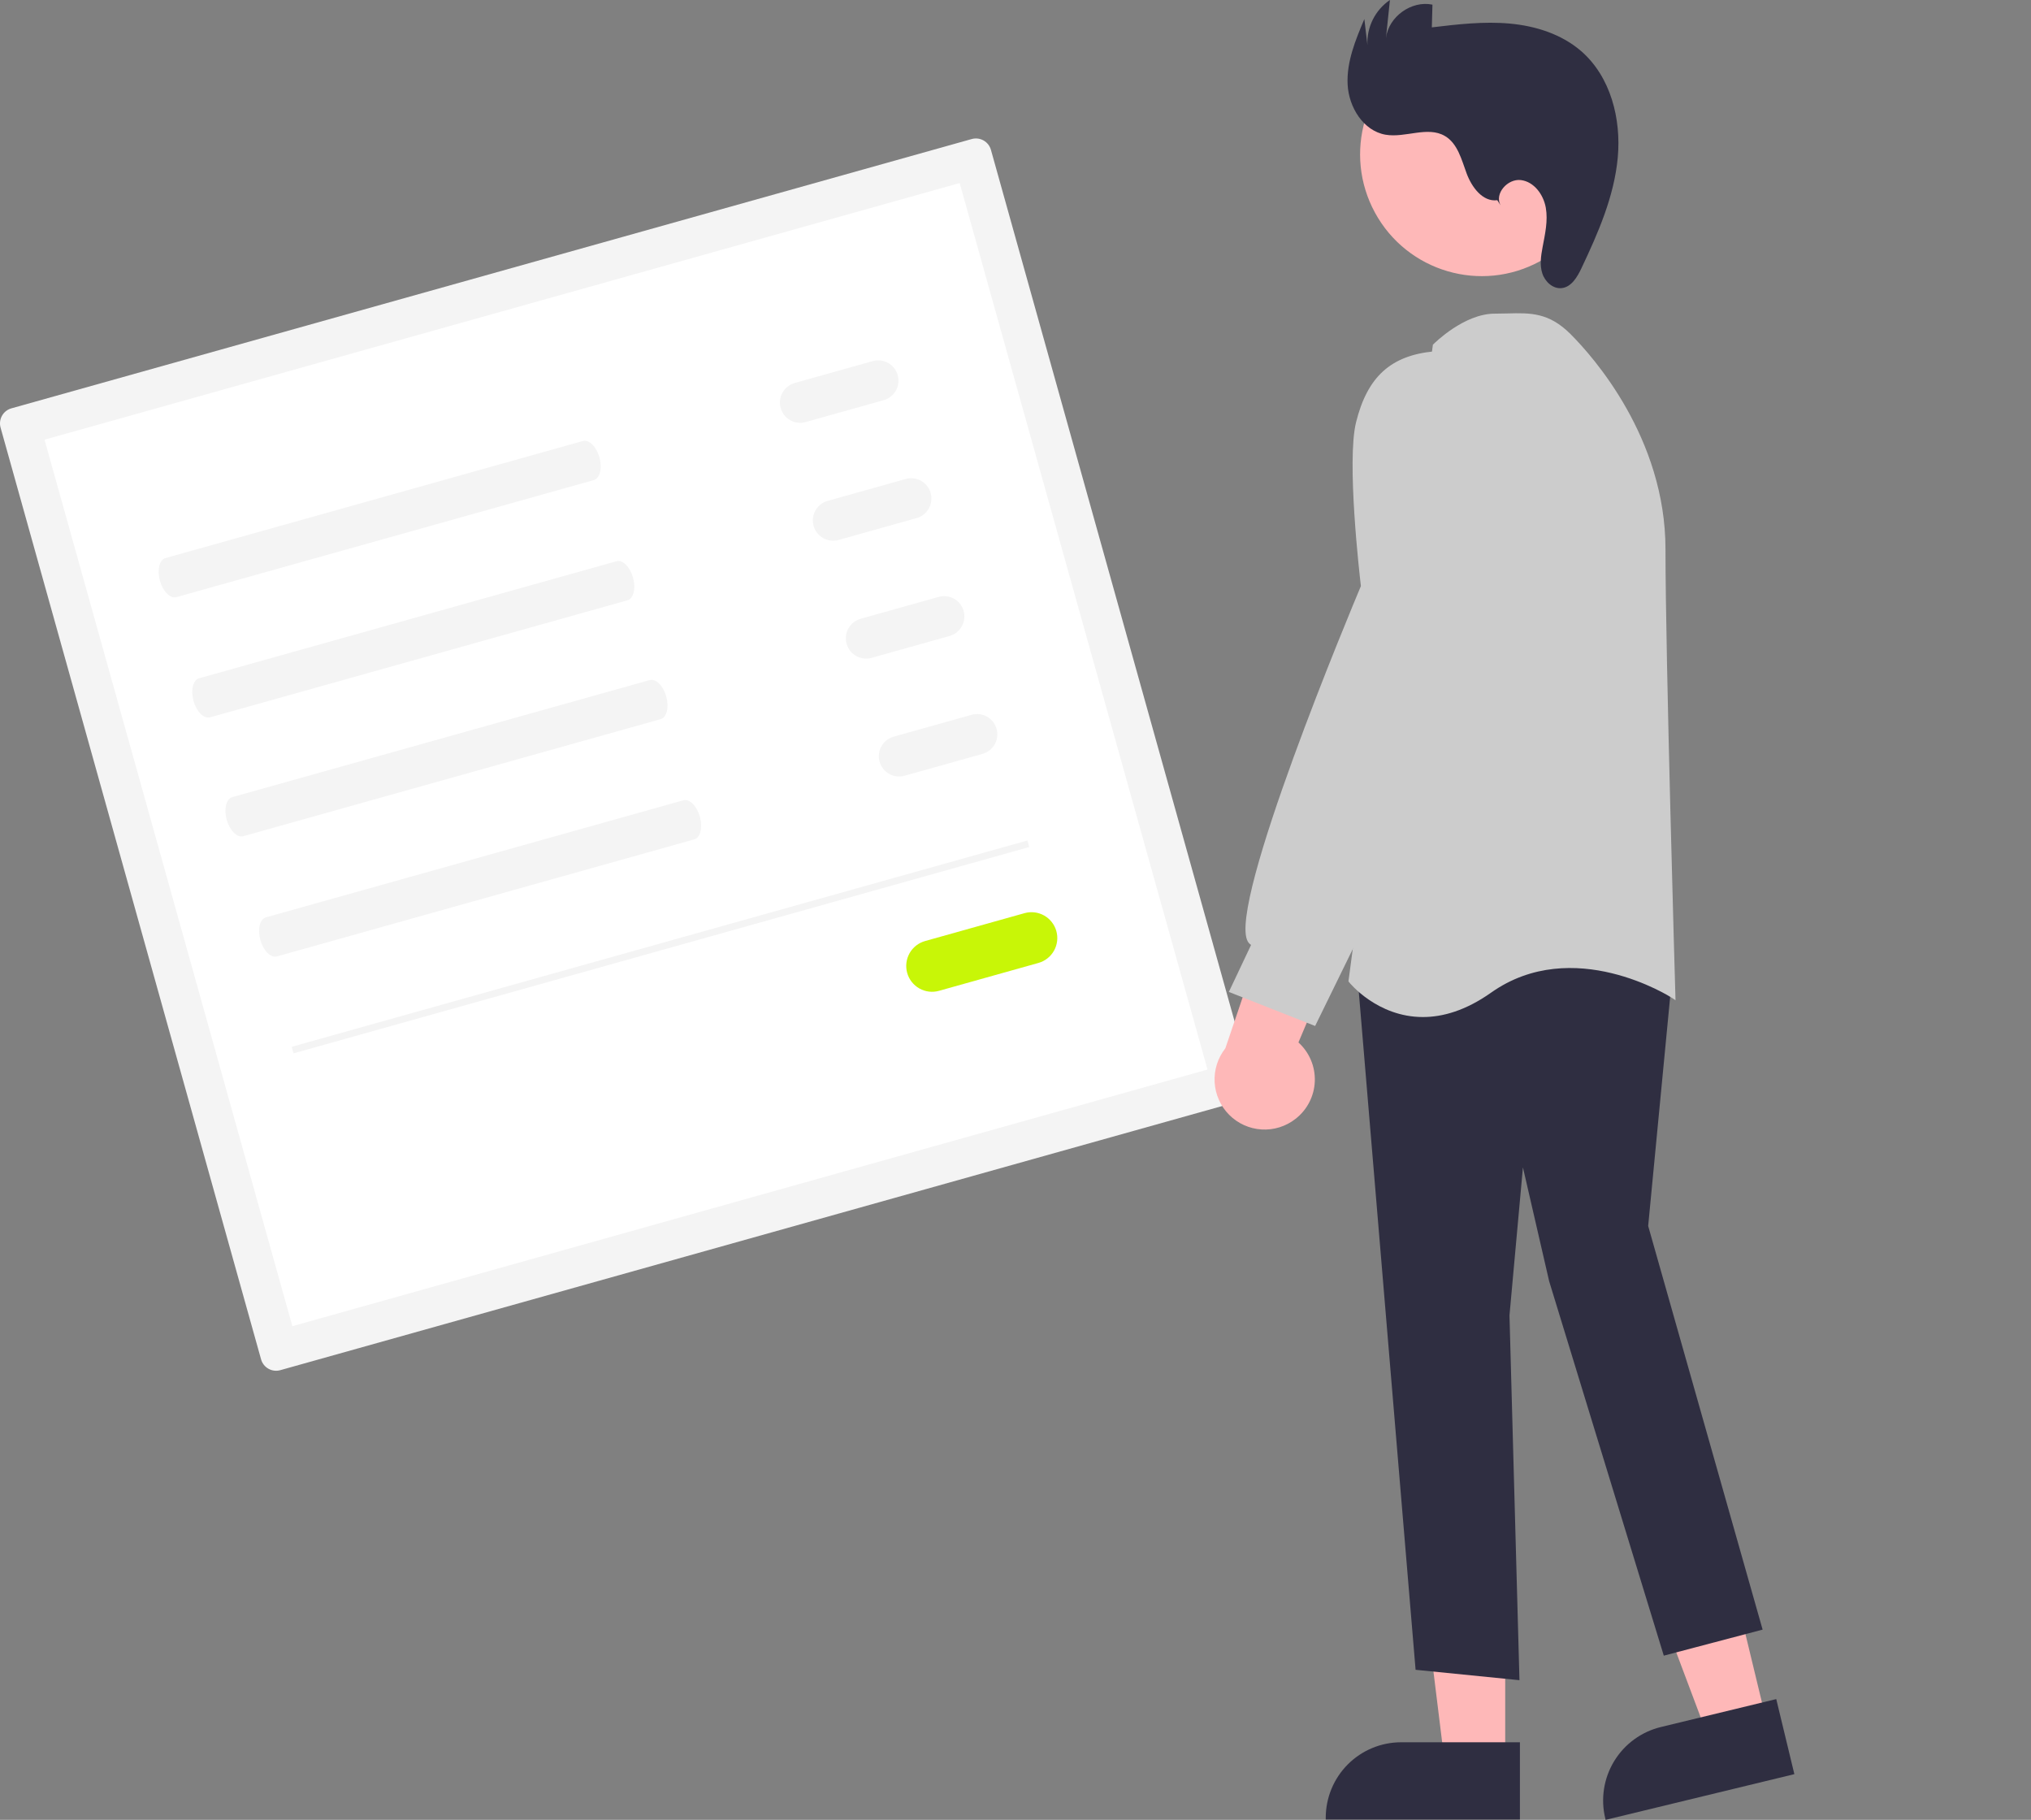 <svg width="221" height="198" viewBox="0 0 221 198" fill="none" xmlns="http://www.w3.org/2000/svg">
<rect x="0" y="0" width="221" height="198" fill="#808080" stroke="none"/>
<g clip-path="url(#clip0_2202_276)">
<path d="M1.238 44.429C0.805 44.551 0.438 44.84 0.218 45.232C-0.002 45.624 -0.058 46.088 0.062 46.522L28.409 147.898C28.53 148.331 28.819 148.699 29.211 148.919C29.602 149.14 30.066 149.196 30.499 149.075L134.998 119.773C135.431 119.652 135.797 119.363 136.018 118.97C136.238 118.578 136.294 118.114 136.173 117.681L107.827 16.305C107.705 15.871 107.417 15.504 107.025 15.283C106.633 15.063 106.17 15.007 105.737 15.127L1.238 44.429Z" fill="#F4F4F4"/>
<path d="M31.813 144.288L131.394 116.366L104.425 19.915L4.844 47.837L31.813 144.288Z" fill="white"/>
<path d="M18.011 60.716C17.346 60.902 17.073 62.008 17.4 63.179C17.728 64.352 18.535 65.154 19.2 64.967L64.617 52.232C65.281 52.046 65.555 50.941 65.228 49.769C64.9 48.597 64.093 47.795 63.428 47.981L18.011 60.716Z" fill="#F4F4F4"/>
<path d="M21.667 73.797C21.003 73.983 20.729 75.088 21.056 76.26C21.384 77.432 22.191 78.234 22.856 78.048L68.273 65.313C68.938 65.126 69.212 64.021 68.884 62.849C68.556 61.677 67.749 60.875 67.085 61.062L21.667 73.797Z" fill="#F4F4F4"/>
<path d="M25.28 86.727C24.616 86.913 24.342 88.018 24.67 89.19C24.997 90.362 25.805 91.164 26.469 90.978L71.886 78.243C72.551 78.057 72.825 76.951 72.497 75.779C72.169 74.607 71.362 73.805 70.698 73.992L25.28 86.727Z" fill="#F4F4F4"/>
<path d="M28.941 99.807C28.276 99.994 28.002 101.099 28.33 102.271C28.658 103.443 29.465 104.245 30.129 104.059L75.547 91.323C76.211 91.137 76.485 90.032 76.157 88.86C75.829 87.688 75.022 86.886 74.358 87.072L28.941 99.807Z" fill="#F4F4F4"/>
<path d="M86.476 41.669C86.197 41.747 85.936 41.879 85.708 42.058C85.48 42.237 85.289 42.459 85.147 42.712C85.005 42.965 84.914 43.243 84.879 43.531C84.844 43.819 84.867 44.111 84.945 44.391C85.023 44.67 85.155 44.931 85.334 45.159C85.513 45.387 85.735 45.578 85.988 45.72C86.241 45.862 86.519 45.953 86.806 45.987C87.094 46.022 87.385 45.999 87.664 45.92L96.155 43.539C96.718 43.382 97.195 43.006 97.482 42.496C97.768 41.986 97.841 41.383 97.683 40.819C97.526 40.255 97.151 39.777 96.641 39.49C96.132 39.203 95.529 39.13 94.966 39.288L86.476 41.669Z" fill="#F4F4F4"/>
<path d="M90.062 54.496C89.782 54.574 89.522 54.706 89.294 54.885C89.066 55.064 88.875 55.286 88.733 55.539C88.591 55.792 88.5 56.07 88.465 56.358C88.43 56.646 88.453 56.938 88.531 57.218C88.609 57.497 88.741 57.758 88.92 57.986C89.099 58.214 89.321 58.405 89.574 58.547C89.826 58.689 90.105 58.78 90.392 58.814C90.68 58.849 90.971 58.826 91.25 58.747L99.741 56.367C100.304 56.209 100.781 55.834 101.068 55.323C101.354 54.813 101.427 54.21 101.269 53.646C101.112 53.082 100.737 52.604 100.227 52.317C99.718 52.03 99.115 51.958 98.552 52.115L90.062 54.496Z" fill="#F4F4F4"/>
<path d="M93.649 67.323C93.37 67.401 93.11 67.534 92.882 67.713C92.654 67.892 92.464 68.114 92.322 68.367C92.18 68.62 92.089 68.898 92.055 69.185C92.02 69.473 92.043 69.765 92.121 70.044C92.199 70.323 92.331 70.584 92.51 70.812C92.689 71.04 92.91 71.231 93.163 71.373C93.415 71.515 93.693 71.606 93.98 71.641C94.267 71.675 94.559 71.653 94.838 71.575L103.328 69.194C103.891 69.036 104.368 68.661 104.655 68.15C104.942 67.64 105.014 67.037 104.857 66.473C104.699 65.909 104.324 65.431 103.815 65.144C103.305 64.857 102.702 64.785 102.14 64.943L93.649 67.323Z" fill="#F4F4F4"/>
<path d="M97.236 80.15C96.674 80.309 96.198 80.684 95.911 81.194C95.625 81.704 95.553 82.307 95.71 82.87C95.868 83.434 96.242 83.911 96.751 84.198C97.26 84.486 97.862 84.559 98.425 84.401L106.916 82.021C107.478 81.862 107.955 81.487 108.241 80.977C108.527 80.467 108.599 79.864 108.442 79.301C108.284 78.737 107.91 78.26 107.401 77.973C106.892 77.686 106.29 77.612 105.727 77.77L97.236 80.15Z" fill="#F4F4F4"/>
<path d="M100.664 102.384C100.308 102.484 99.976 102.652 99.685 102.88C99.395 103.108 99.152 103.391 98.971 103.713C98.79 104.035 98.674 104.39 98.63 104.757C98.585 105.124 98.614 105.496 98.713 105.852C98.813 106.208 98.981 106.541 99.21 106.832C99.438 107.122 99.721 107.365 100.043 107.546C100.364 107.727 100.719 107.843 101.085 107.887C101.452 107.93 101.823 107.901 102.179 107.801L112.997 104.768C113.715 104.567 114.323 104.088 114.688 103.438C115.053 102.788 115.146 102.019 114.945 101.301C114.744 100.583 114.266 99.974 113.617 99.608C112.968 99.242 112.2 99.15 111.483 99.351L100.664 102.384Z" fill="#C8F607"/>
<path d="M111.796 91.444L31.738 113.893L31.938 114.605L111.995 92.157L111.796 91.444Z" fill="#F4F4F4"/>
<path d="M192.213 187.254L185.793 188.808L176.75 164.748L186.226 162.454L192.213 187.254Z" fill="#FEB8B8"/>
<path d="M174.713 198L174.669 197.82C174.16 195.702 174.511 193.468 175.645 191.609C176.779 189.749 178.603 188.416 180.717 187.902L193.28 184.861L195.251 193.028L174.713 198Z" fill="#2F2E41"/>
<path d="M163.787 191.634L157.182 191.634L154.039 166.119L163.788 166.12L163.787 191.634Z" fill="#FEB8B8"/>
<path d="M165.388 197.962L144.258 197.961V197.776C144.258 195.596 145.122 193.506 146.661 191.965C148.2 190.424 150.287 189.559 152.464 189.559H152.464L165.388 189.559L165.388 197.962Z" fill="#2F2E41"/>
<path d="M154.035 181.674L147.621 105.128L174.172 100.227L174.276 100.208L182.048 105.211L179.343 133.382L191.796 177.302L181.043 180.136L168.57 139.402L165.715 127.015L164.252 143.111L165.338 182.805L154.035 181.674Z" fill="#2F2E41"/>
<path d="M146.801 106.864L146.73 106.775L155.905 37.598L155.917 37.508L155.982 37.443C156.117 37.307 159.332 34.126 162.638 34.126C163.116 34.126 163.57 34.114 164.006 34.103C166.537 34.037 168.535 33.985 170.911 36.364C173.331 38.787 181.227 47.636 181.227 59.756C181.227 71.487 182.294 107.942 182.304 108.309L182.319 108.823L181.888 108.542C181.782 108.474 171.162 101.702 162.254 107.997C159.471 109.965 156.97 110.654 154.832 110.654C149.856 110.654 146.843 106.919 146.801 106.864Z" fill="#CCCCCC"/>
<path d="M167.581 28.419C173.994 24.908 176.351 16.856 172.845 10.434C169.339 4.012 161.299 1.651 154.885 5.162C148.472 8.673 146.115 16.725 149.621 23.147C153.127 29.569 161.168 31.929 167.581 28.419Z" fill="#FEB8B8"/>
<path d="M140.972 121.731C141.598 121.245 142.111 120.628 142.473 119.922C142.835 119.217 143.038 118.44 143.068 117.648C143.098 116.855 142.954 116.065 142.646 115.335C142.338 114.604 141.874 113.949 141.287 113.417L148.802 95.665L138.962 97.479L133.334 114.059C132.507 115.106 132.092 116.421 132.169 117.755C132.246 119.088 132.808 120.347 133.75 121.292C134.691 122.238 135.947 122.805 137.278 122.886C138.609 122.967 139.924 122.556 140.972 121.731Z" fill="#FEB8B8"/>
<path d="M133.715 107.923L136.135 102.806C135.985 102.716 135.862 102.588 135.777 102.435C133.516 98.511 147.174 65.925 148.084 63.764C147.945 62.588 146.512 50.131 147.56 45.932C148.794 40.989 151.328 38.685 156.032 38.229C161.221 37.741 162.62 44.796 162.634 44.868L162.638 63.006L156.684 83.885L143.104 111.626L133.715 107.923Z" fill="#CCCCCC"/>
<path d="M162.925 21.783C161.338 21.99 160.142 20.364 159.587 18.862C159.032 17.359 158.609 15.61 157.229 14.799C155.345 13.69 152.934 15.023 150.779 14.658C148.346 14.244 146.764 11.662 146.64 9.193C146.516 6.725 147.497 4.35 148.459 2.074L148.795 4.903C148.75 3.944 148.952 2.99 149.38 2.132C149.809 1.273 150.45 0.539 151.243 0L150.81 4.15C151.081 1.825 153.583 0.024 155.87 0.505L155.802 2.978C158.613 2.644 161.448 2.309 164.267 2.564C167.086 2.819 169.925 3.712 172.062 5.571C175.258 8.352 176.425 12.931 176.033 17.153C175.641 21.375 173.901 25.34 172.087 29.172C171.631 30.136 170.999 31.223 169.941 31.346C168.99 31.456 168.12 30.66 167.825 29.749C167.529 28.837 167.674 27.847 167.851 26.905C168.118 25.482 168.455 24.027 168.204 22.601C167.952 21.175 166.928 19.767 165.492 19.592C164.057 19.417 162.588 21.06 163.278 22.332L162.925 21.783Z" fill="#2F2E41"/>
</g>
<defs>
<clipPath id="clip0_2202_276">
<rect width="221" height="198" fill="white"/>
</clipPath>
</defs>
</svg>
